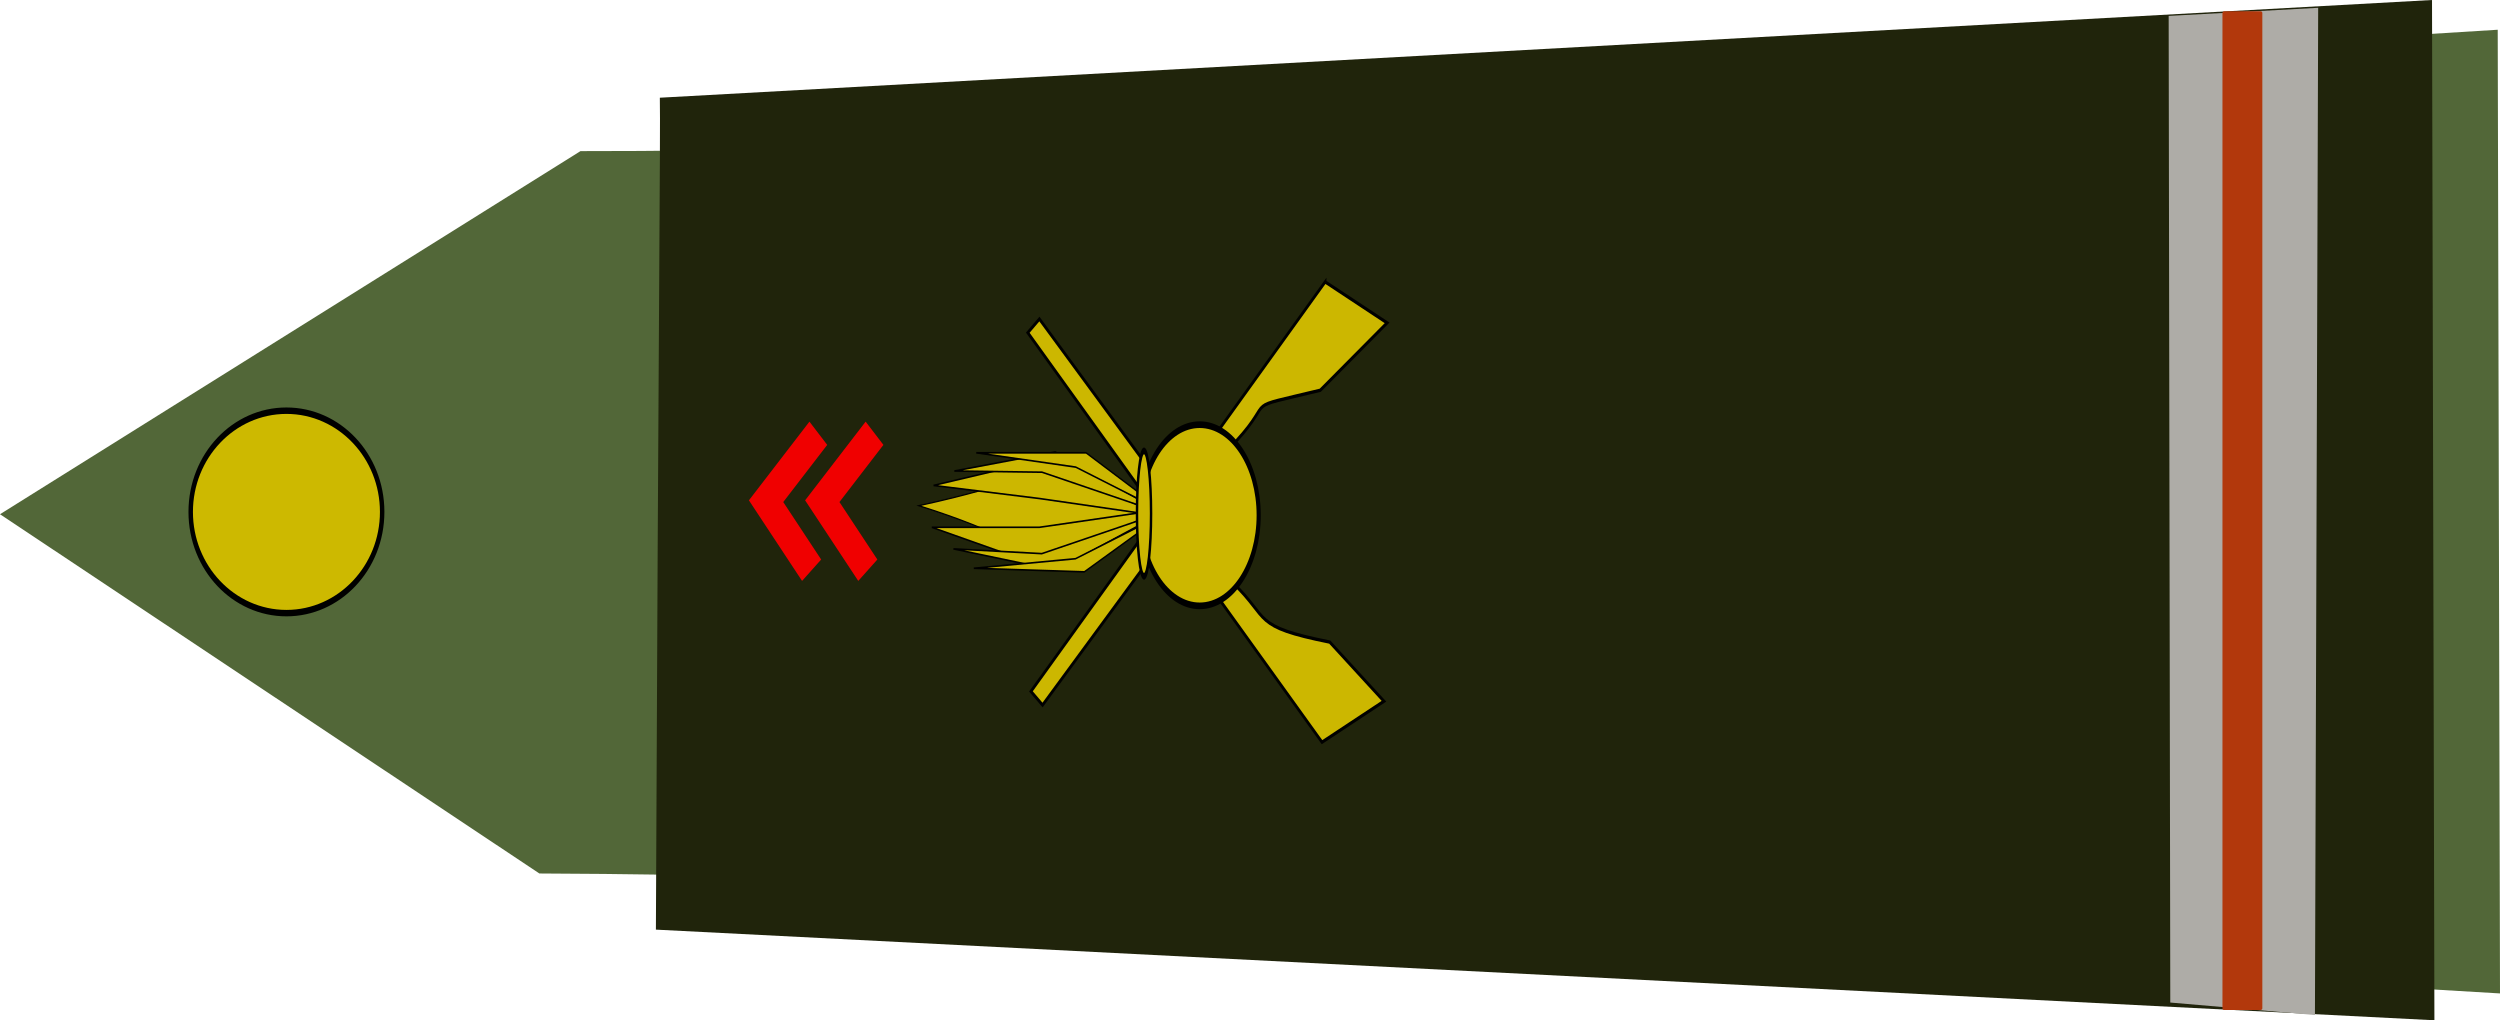 <?xml version="1.0" encoding="UTF-8" standalone="no"?>
<!-- Created with Inkscape (http://www.inkscape.org/) -->

<svg
   xmlns:dc="http://purl.org/dc/elements/1.1/"
   xmlns:cc="http://creativecommons.org/ns#"
   xmlns:rdf="http://www.w3.org/1999/02/22-rdf-syntax-ns#"
   xmlns:svg="http://www.w3.org/2000/svg"
   xmlns="http://www.w3.org/2000/svg"
   xmlns:sodipodi="http://sodipodi.sourceforge.net/DTD/sodipodi-0.dtd"
   xmlns:inkscape="http://www.inkscape.org/namespaces/inkscape"
   width="390.061"
   height="159.188"
   id="svg2"
   sodipodi:version="0.32"
   inkscape:version="0.91 r13725"
   sodipodi:docname="Army-FRA-OR-08 (infobox).svg"
   version="1.0">
  <defs
     id="defs4" />
  <sodipodi:namedview
     id="base"
     pagecolor="#ffffff"
     bordercolor="#666666"
     borderopacity="1.0"
     inkscape:pageopacity="0.0"
     inkscape:pageshadow="2"
     inkscape:zoom="0.49497475"
     inkscape:cx="-156.99276"
     inkscape:cy="-36.891516"
     inkscape:document-units="px"
     inkscape:current-layer="layer1"
     showgrid="true"
     inkscape:window-width="1152"
     inkscape:window-height="808"
     inkscape:window-x="-4"
     inkscape:window-y="-4"
     fit-margin-top="0"
     fit-margin-left="0"
     fit-margin-right="0"
     fit-margin-bottom="0"
     inkscape:window-maximized="1" />
  <g
     inkscape:label="Calque 1"
     inkscape:groupmode="layer"
     id="layer1"
     transform="translate(-314.392,-204.832)">
    <g
       id="g1959"
       transform="matrix(0.914,0,0,1,29.77,-172.849)" />
    <g
       id="g4159"
       transform="matrix(0,-1,1,0,340.434,678.411)">
      <g
         id="g10159"
         transform="matrix(0,1,-1,0,889.982,89.432)">
        <path
           id="path1905"
           d="m 8.291,435.184 c 0.021,-6.8e-4 0.042,6.8e-4 0.062,0 -0.033,-1.554 -0.062,-1.938 -0.062,-1.938 l 0,1.938 z"
           style="fill:#151f3c;fill-opacity:1;fill-rule:evenodd;stroke:none"
           inkscape:connector-curvature="0" />
        <path
           sodipodi:nodetypes="cccccc"
           id="path2852"
           d="m -31.32,552.688 -84.154,-56.052 90.568,-56.655 c 100.216,0.066 155.093,-10.172 299.137,-18.938 l 0.356,150.36 C 130.393,563.083 78.618,553.157 -31.32,552.688 Z"
           style="fill:#526738;fill-opacity:1;fill-rule:evenodd;stroke:none"
           inkscape:connector-curvature="0" />
        <path
           sodipodi:nodetypes="ccccc"
           id="path2760"
           d="m -12.523,431.648 c 0.119,5.225 -0.225,35.628 -0.615,129.8 L 264.353,575.59 263.98,416.403 -12.523,431.648 Z"
           style="fill:#20240b;fill-opacity:1;fill-rule:evenodd;stroke:none"
           inkscape:connector-curvature="0" />
        <ellipse
           transform="matrix(0,-1.005,0.697,0,-327.332,804.952)"
           id="path2762"
           style="fill:#cdb900;fill-opacity:1;fill-rule:evenodd;stroke:#000000;stroke-width:1px;stroke-linecap:butt;stroke-linejoin:miter;stroke-opacity:1"
           cx="307.143"
           cy="368.076"
           rx="15.714"
           ry="21.429" />
        <g
           transform="matrix(0.691,0,0,0.901,372.514,195.228)"
           id="g9109">
          <path
             style="fill:#ccb700;fill-opacity:1;fill-rule:evenodd;stroke:#000000;stroke-width:0.581px;stroke-linecap:butt;stroke-linejoin:miter;stroke-opacity:1"
             d="m -407.704,374 13.986,-7.091 -12.238,-10.243 c -17.81,-2.742 -13.328,-3.93 -21.853,-10.243 l -43.706,-45.699 -2.622,2.364 66.433,70.912 z"
             id="path8220"
             sodipodi:nodetypes="ccccccc"
             inkscape:connector-curvature="0" />
          <path
             style="fill:#ccb700;fill-opacity:1;fill-rule:evenodd;stroke:#000000;stroke-width:0.581px;stroke-linecap:butt;stroke-linejoin:miter;stroke-opacity:1"
             d="m -406.99,294.295 13.986,7.091 -15.095,11.671 c -18.525,3.456 -9.757,1.073 -18.996,8.814 l -43.706,45.699 -2.622,-2.364 66.433,-70.912 z"
             id="path9107"
             sodipodi:nodetypes="ccccccc"
             inkscape:connector-curvature="0" />
          <g
             transform="matrix(0,-0.289,0.233,0,-550.903,33.623)"
             id="g7275">
            <path
               style="fill:#ccb700;fill-opacity:1;fill-rule:evenodd;stroke:#000000;stroke-width:0.796px;stroke-linecap:butt;stroke-linejoin:miter;stroke-opacity:1"
               d="m -1042.204,466.272 c -15.441,-58.294 -18.521,-29.308 -18.069,-97.215 0.452,-67.908 6.587,-54.35 24.204,-145.132 14.004,103.649 17.807,80.084 17.355,147.991 -0.452,67.908 -17.141,60.726 -23.49,94.356 z"
               id="path4585"
               sodipodi:nodetypes="cscsc"
               inkscape:connector-curvature="0" />
            <g
               id="g6367"
               transform="translate(-7.143,1.429)">
              <path
                 transform="translate(-116.07,196.996)"
                 id="path5472"
                 d="m -919.307,262.163 10.735,-119.653 7.857,-102.857 15,102.857 -33.592,119.653 z"
                 style="fill:#ccb700;fill-opacity:1;fill-rule:evenodd;stroke:#000000;stroke-width:1px;stroke-linecap:butt;stroke-linejoin:miter;stroke-opacity:1"
                 sodipodi:nodetypes="ccccc"
                 inkscape:connector-curvature="0" />
              <path
                 id="path5474"
                 d="m -1033.704,459.668 24.848,-117.806 0.714,-85 11.429,97.857 -36.991,104.949 z"
                 style="fill:#ccb700;fill-opacity:1;fill-rule:evenodd;stroke:#000000;stroke-width:1px;stroke-linecap:butt;stroke-linejoin:miter;stroke-opacity:1"
                 sodipodi:nodetypes="ccccc"
                 inkscape:connector-curvature="0" />
              <path
                 id="path5476"
                 d="m -1033.04,461.352 35.807,-76.847 0,-106.429 -8.571,96.429 -27.236,86.847 z"
                 style="fill:#ccb700;fill-opacity:1;fill-rule:evenodd;stroke:#000000;stroke-width:1px;stroke-linecap:butt;stroke-linejoin:miter;stroke-opacity:1"
                 sodipodi:nodetypes="ccccc"
                 inkscape:connector-curvature="0" />
            </g>
            <g
               id="g6380"
               transform="matrix(-1,0,0,1,-2073.654,1.211)">
              <path
                 transform="translate(-116.07,196.996)"
                 id="path6382"
                 d="m -919.307,262.163 10.735,-119.653 0,-104.286 22.857,104.286 -33.592,119.653 z"
                 style="fill:#ccb700;fill-opacity:1;fill-rule:evenodd;stroke:#000000;stroke-width:1px;stroke-linecap:butt;stroke-linejoin:miter;stroke-opacity:1"
                 sodipodi:nodetypes="ccccc"
                 inkscape:connector-curvature="0" />
              <path
                 id="path6384"
                 d="m -1033.704,459.668 24.848,-117.806 -2.857,-85.714 12.857,99.286 -34.848,104.235 z"
                 style="fill:#ccb700;fill-opacity:1;fill-rule:evenodd;stroke:#000000;stroke-width:1px;stroke-linecap:butt;stroke-linejoin:miter;stroke-opacity:1"
                 sodipodi:nodetypes="ccccc"
                 inkscape:connector-curvature="0" />
              <path
                 id="path6386"
                 d="m -1033.04,461.352 35.093,-78.276 -2.143,-107.143 -5.714,98.571 -27.236,86.847 z"
                 style="fill:#ccb700;fill-opacity:1;fill-rule:evenodd;stroke:#000000;stroke-width:1px;stroke-linecap:butt;stroke-linejoin:miter;stroke-opacity:1"
                 sodipodi:nodetypes="ccccc"
                 inkscape:connector-curvature="0" />
            </g>
            <ellipse
               style="fill:#ccb700;fill-opacity:1;stroke:#000000;stroke-width:4;stroke-miterlimit:4;stroke-dasharray:none;stroke-dashoffset:0;stroke-opacity:1"
               id="path4581"
               transform="translate(-107.519,153.567)"
               cx="-934.286"
               cy="342.509"
               rx="54.286"
               ry="57.143" />
            <ellipse
               style="fill:#ccb700;fill-opacity:1;stroke:#000000;stroke-width:4;stroke-miterlimit:4;stroke-dasharray:none;stroke-dashoffset:0;stroke-opacity:1"
               id="path4583"
               transform="matrix(1.012,0,0,0.597,-95.305,287.099)"
               cx="-934.286"
               cy="259.652"
               rx="37.143"
               ry="11.429" />
          </g>
          <path
             sodipodi:nodetypes="ccc"
             id="path7331"
             d="m -510.259,344.221 -10.28,-11.955 11.796,-11.762"
             style="fill:none;stroke:#f00000;stroke-width:5.684;stroke-linecap:butt;stroke-linejoin:miter;stroke-miterlimit:4;stroke-dasharray:none;stroke-opacity:1"
             inkscape:connector-curvature="0" />
          <path
             sodipodi:nodetypes="ccc"
             id="path8218"
             d="m -522.948,344.221 -10.28,-11.955 11.796,-11.762"
             style="fill:none;stroke:#f00000;stroke-width:5.684;stroke-linecap:butt;stroke-linejoin:miter;stroke-miterlimit:4;stroke-dasharray:none;stroke-opacity:1"
             inkscape:connector-curvature="0" />
        </g>
      </g>
      <g
         transform="matrix(0,1,-1,0,1121.817,58.714)"
         id="g6614">
        <path
           style="fill:#aeaca7;fill-opacity:1;fill-rule:evenodd;stroke:none"
           d="m 253.61,650.719 23.326,-1.263 -0.505,157.148 -22.569,-1.946 -0.253,-153.939 z"
           id="path1892"
           sodipodi:nodetypes="ccccc"
           inkscape:connector-curvature="0" />
        <rect
           ry="0.253"
           style="fill:#b2380c;fill-opacity:1;stroke:none"
           id="rect1915"
           width="155.821"
           height="6.221"
           x="-805.821"
           y="262.002"
           transform="matrix(0,-1,1,0,0,0)" />
      </g>
    </g>
  </g>
</svg>
